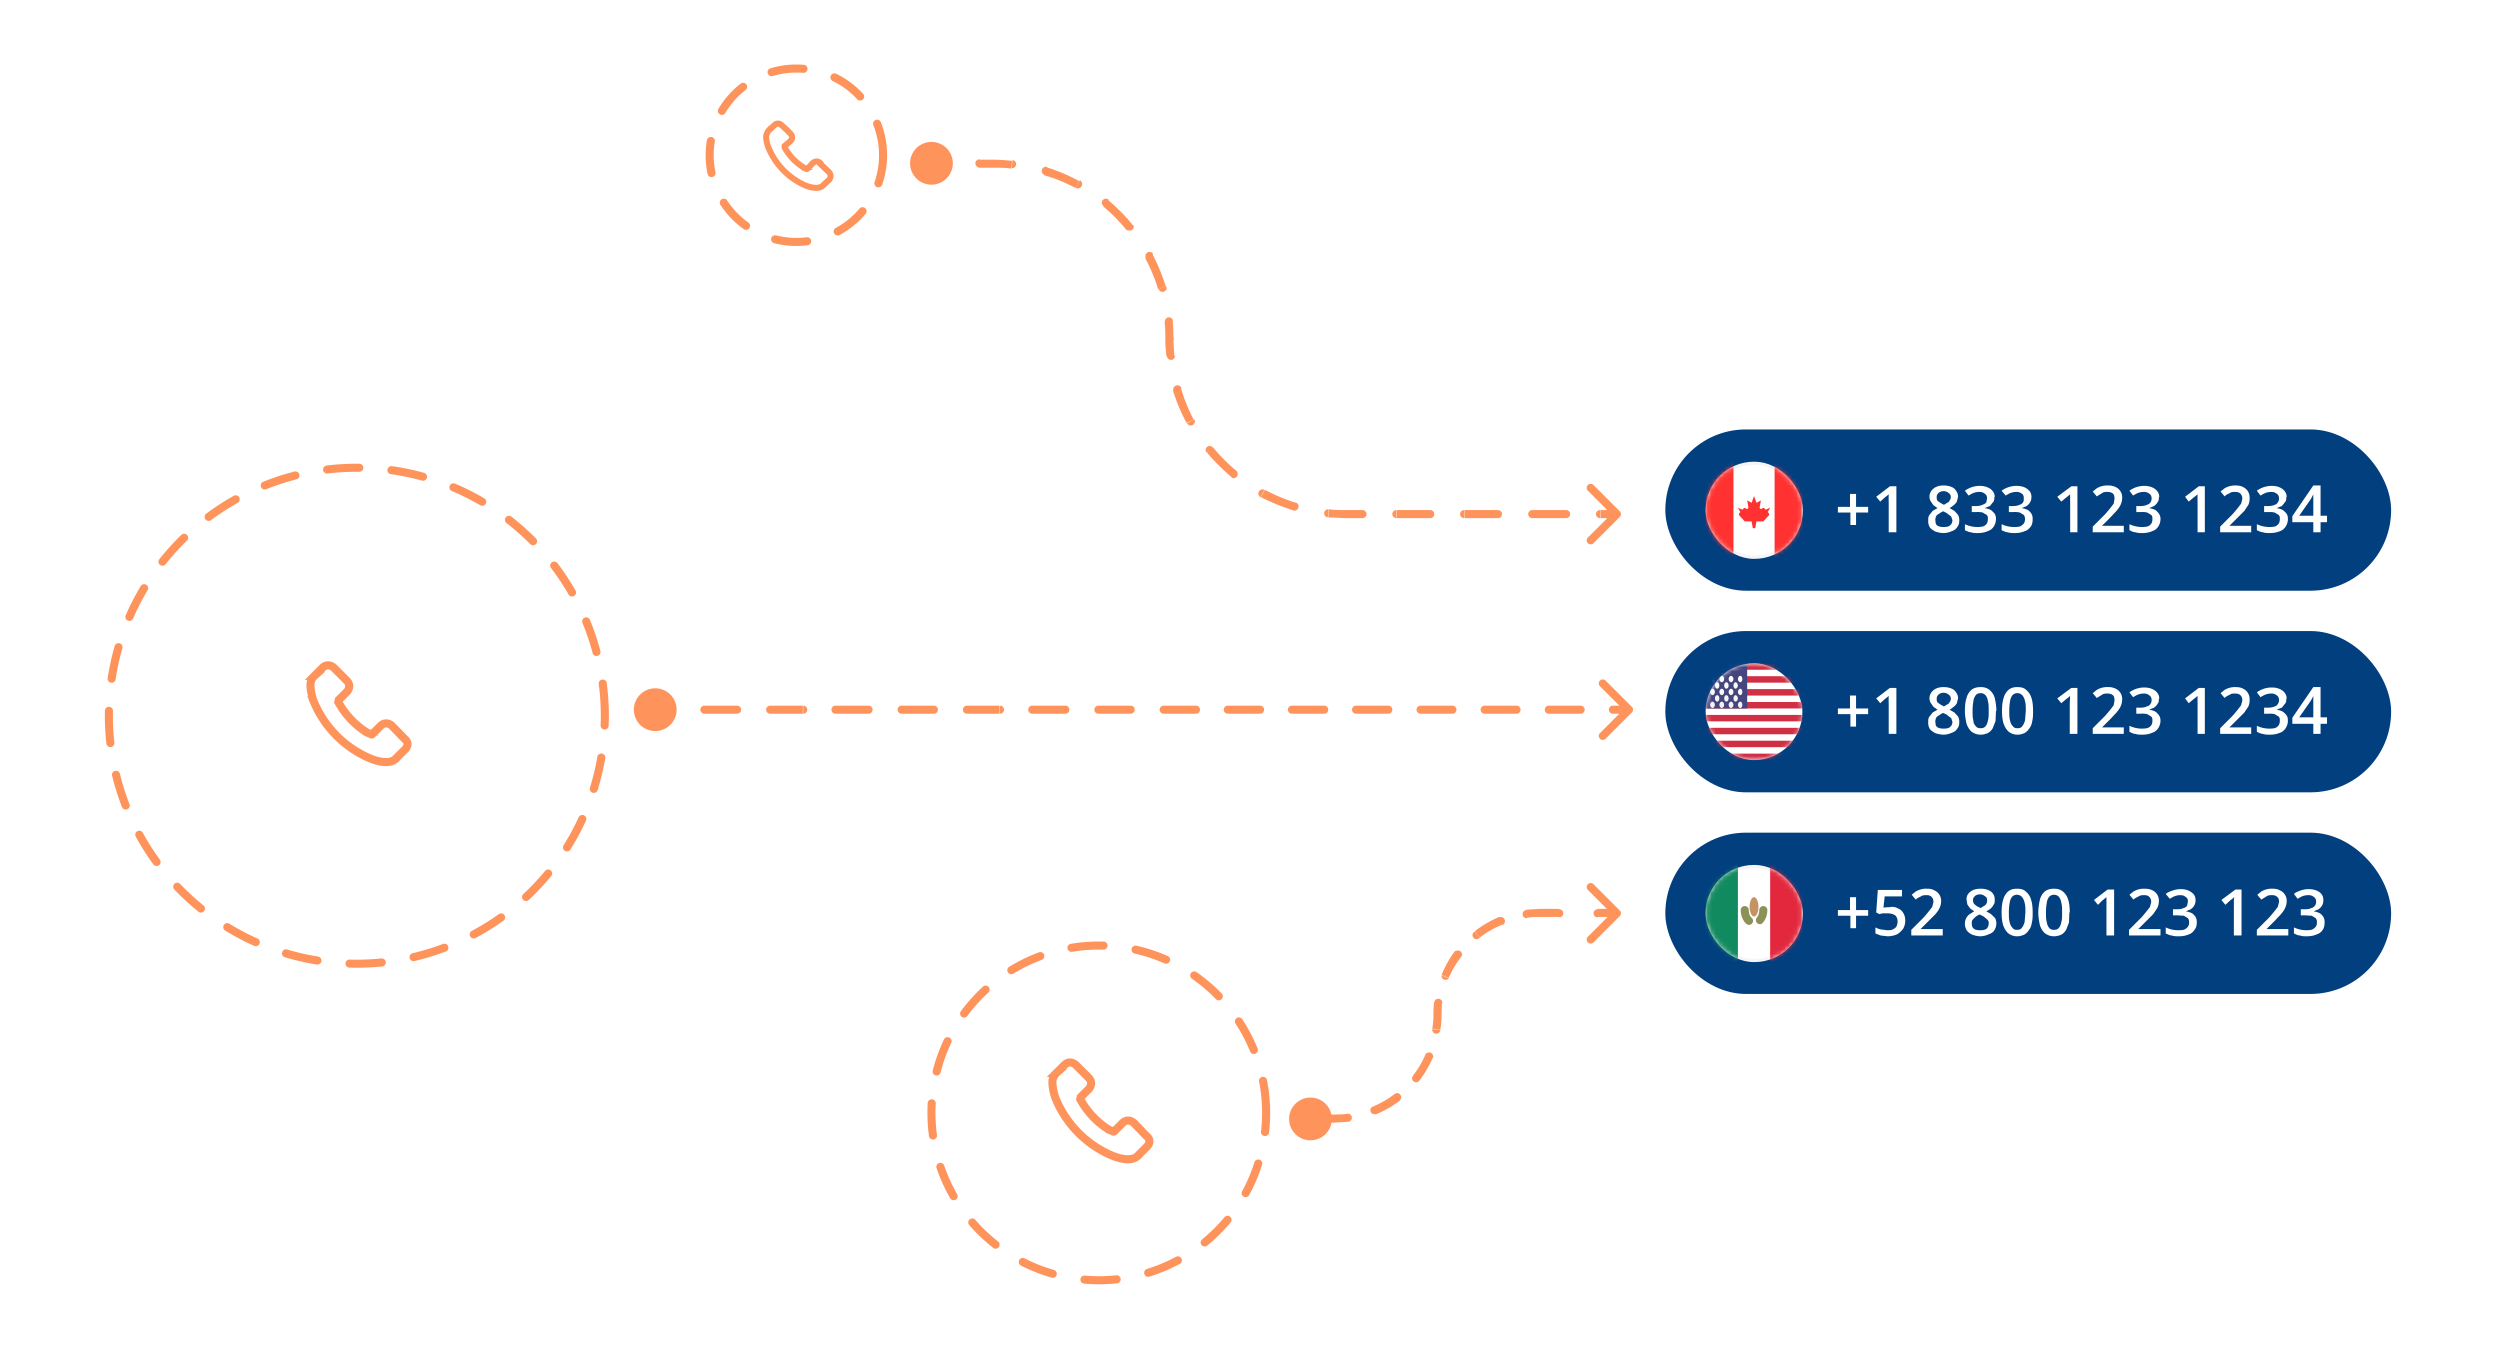 <svg xmlns="http://www.w3.org/2000/svg" width="620" height="340" fill="none" viewBox="0 0 620 340">
  <g class="Tollfree-Nodes">
    <g class="Frame 1000003027">
      <ellipse cx="307" cy="165.5" fill="url(#a)" class="white-glow" rx="271" ry="164.5"/>
      <g class="toll free">
        <rect width="180" height="40" x="413" y="156.5" fill="#023F7F" rx="20"/>
        <g class="Cli-selector-content/Both">
          <g class="External">
            <g class="Icons / All flags not scalable">
              <rect width="24" height="24" x="423" y="164.5" fill="#fff" class="Mask" rx="12"/>
              <mask id="b" width="24" height="25" x="423" y="164" class="b" maskUnits="userSpaceOnUse" style="mask-type:luminance">
                <rect width="24" height="24" x="423" y="164.5" fill="#fff" class="Mask" rx="12"/>
              </mask>
              <g mask="url(#b)">
                <path fill="#D02F44" fill-rule="evenodd" d="M447 164.5h-24v1.6h24v-1.6Zm0 3.2h-24v1.6h24v-1.6Zm-24 3.2h24v1.6h-24v-1.6Zm24 3.2h-24v1.6h24v-1.6Zm-24 3.2h24v1.6h-24v-1.6Zm24 3.2h-24v1.6h24v-1.6Zm-24 3.2h24v1.6h-24v-1.6Zm24 3.2h-24v1.6h24v-1.6Z" class="Rectangle 511" clip-rule="evenodd"/>
                <path fill="#46467F" d="M423 164.5h10.3v11.2H423z" class="Rectangle 511"/>
                <g class="Oval 43" filter="url(#c)">
                  <path fill="url(#d)" fill-rule="evenodd" d="M425.3 166.9c0 .4-.3.8-.6.8s-.6-.4-.6-.8.3-.8.6-.8.6.4.6.8Zm2.3 0c0 .4-.3.8-.6.8s-.6-.4-.6-.8.3-.8.6-.8.6.4.6.8Zm1.7.8c.3 0 .6-.4.6-.8s-.3-.8-.6-.8-.6.4-.6.8.3.8.6.8Zm2.8-.8c0 .4-.2.8-.5.8s-.6-.4-.6-.8.3-.8.6-.8.5.4.5.8Zm-6.2 2.4c.3 0 .5-.4.5-.8s-.2-.8-.5-.8c-.4 0-.6.4-.6.8s.2.8.6.8Zm2.8-.8c0 .4-.2.8-.6.8-.3 0-.5-.4-.5-.8s.2-.8.5-.8c.4 0 .6.4.6.8Zm1.7.8c.3 0 .6-.4.6-.8s-.3-.8-.6-.8-.5.4-.5.8.2.8.5.8Zm1.7.8c0 .4-.2.8-.5.8s-.6-.4-.6-.8.3-.8.6-.8.5.4.5.8Zm-2.8.8c.3 0 .6-.4.6-.8s-.3-.8-.6-.8-.6.4-.6.8.3.8.6.8Zm-1.7-.8c0 .4-.3.8-.6.8s-.6-.4-.6-.8.3-.8.6-.8.6.4.6.8Zm-2.9.8c.3 0 .6-.4.6-.8s-.3-.8-.6-.8-.6.4-.6.8.3.8.6.8Zm1.7.8c0 .4-.2.8-.5.8-.4 0-.6-.4-.6-.8s.2-.8.6-.8c.3 0 .5.4.5.8Zm1.7.8c.4 0 .6-.4.6-.8s-.2-.8-.6-.8c-.3 0-.5.4-.5.8s.2.8.5.8Zm2.9-.8c0 .4-.3.8-.6.8s-.5-.4-.5-.8.2-.8.5-.8.6.4.6.8Zm.6 2.4c.3 0 .5-.4.5-.8s-.2-.8-.5-.8-.6.4-.6.8.3.8.6.8Zm-1.7-.8c0 .4-.3.8-.6.8s-.6-.4-.6-.8.3-.8.6-.8.6.4.6.8Zm-2.9.8c.3 0 .6-.4.6-.8s-.3-.8-.6-.8-.6.4-.6.8.3.8.6.8Zm-1.7-.8c0 .4-.3.8-.6.8s-.6-.4-.6-.8.3-.8.6-.8.6.4.6.8Z" clip-rule="evenodd"/>
                </g>
              </g>
            </g>
            <path fill="#fff" d="M460.3 175.7h3v1.4h-3v3.1h-1.4v-3.1h-3.1v-1.4h3v-3.2h1.5v3.2Zm10 6.3h-1.9v-7.4a30 30 0 0 1 0-2 23.3 23.3 0 0 1-1 .8l-1.1 1-1-1.2 3.4-2.6h1.6V182Zm11.7-11.6c.7 0 1.3.1 1.8.3.6.2 1 .5 1.3 1 .3.4.5.9.5 1.5l-.3 1.2a3 3 0 0 1-.8.9 6 6 0 0 1-1 .7l1.2.7.9 1c.2.4.3.8.3 1.3 0 .7-.1 1.2-.5 1.7-.3.5-.7.8-1.3 1a5 5 0 0 1-2 .5c-.9 0-1.6-.2-2.2-.4-.5-.3-1-.6-1.3-1a3 3 0 0 1-.4-1.7c0-.5 0-1 .3-1.4l.8-1 1.2-.7-1-.7-.7-1a2.4 2.4 0 0 1 .2-2.6 3 3 0 0 1 1.3-1c.5-.2 1-.3 1.7-.3Zm-2 8.6c0 .5 0 1 .4 1.3.4.3 1 .4 1.6.4.7 0 1.3-.1 1.6-.4.4-.3.6-.8.6-1.3l-.3-.9-.8-.6c-.3-.3-.6-.4-1-.6l-.2-.1a5 5 0 0 0-1 .6c-.4.2-.6.4-.8.7l-.2 1Zm2-7.2a2 2 0 0 0-1.2.4c-.3.3-.5.6-.5 1s0 .7.2 1l.7.5.9.5.8-.5c.3-.1.5-.3.6-.6.2-.2.3-.5.3-.8 0-.5-.2-.8-.5-1a2 2 0 0 0-1.3-.5Zm13 4.5-.1 2.5-.7 1.8c-.3.5-.7.9-1.2 1.2-.5.2-1.1.4-1.8.4-.9 0-1.6-.3-2.2-.7-.6-.5-1-1.2-1.3-2-.2-1-.4-2-.4-3.2 0-1.2.1-2.3.4-3.2a4 4 0 0 1 1.2-2c.6-.5 1.4-.7 2.3-.7.9 0 1.6.2 2.2.7a4 4 0 0 1 1.3 2c.2.9.4 2 .4 3.2Zm-5.8 0c0 1 0 1.7.2 2.4 0 .6.3 1.1.6 1.4.3.4.7.5 1.2.5s.9-.1 1.2-.5c.3-.3.5-.8.6-1.4.2-.6.2-1.4.2-2.4s0-1.8-.2-2.4a3 3 0 0 0-.6-1.5c-.3-.3-.7-.5-1.2-.5s-1 .2-1.2.5a3 3 0 0 0-.6 1.5 13 13 0 0 0-.2 2.4Zm15 0c0 .9 0 1.7-.2 2.5-.1.7-.3 1.3-.7 1.8-.3.5-.7.9-1.2 1.2-.5.2-1 .4-1.8.4s-1.6-.3-2.1-.7c-.6-.5-1-1.2-1.3-2-.3-1-.4-2-.4-3.2 0-1.2.1-2.3.4-3.2a4 4 0 0 1 1.2-2c.6-.5 1.3-.7 2.2-.7 1 0 1.7.2 2.2.7a4 4 0 0 1 1.3 2c.3.9.4 2 .4 3.2Zm-5.9 0c0 1 0 1.7.2 2.4.1.6.4 1.1.7 1.4.3.4.6.5 1.1.5.5 0 1-.1 1.2-.5.3-.3.5-.8.7-1.4l.2-2.4c0-1 0-1.8-.2-2.4a3 3 0 0 0-.7-1.5c-.3-.3-.7-.5-1.2-.5s-.9.2-1.2.5a3 3 0 0 0-.6 1.5 13 13 0 0 0-.2 2.4Zm17 5.7h-2v-7.4a36 36 0 0 1 .1-2 21.1 21.1 0 0 1-1 .8l-1.2 1-1-1.2 3.5-2.6h1.5V182Zm11.4 0H519v-1.4l3-3a37.2 37.2 0 0 0 2.2-2.7l.2-1.2c0-.6-.1-1-.4-1.3-.4-.3-.8-.4-1.3-.4s-1 0-1.4.3l-1.3.8-1-1.2 1-.8a5 5 0 0 1 2.8-.7 4 4 0 0 1 1.9.4 2.8 2.8 0 0 1 1.6 2.7 4 4 0 0 1-.4 1.7c-.2.5-.6 1-1 1.5l-1.6 1.7-2 2h5.4v1.6Zm8.7-8.8c0 .5 0 1-.3 1.3-.2.4-.5.7-.9 1l-1.2.5c1 .2 1.6.4 2 .9.5.5.8 1 .8 1.8 0 .7-.2 1.3-.5 1.8s-.8 1-1.5 1.2c-.6.3-1.5.5-2.5.5-.6 0-1.2 0-1.7-.2-.6 0-1-.3-1.5-.5V180a7.3 7.3 0 0 0 3 .7c1 0 1.7-.1 2.1-.5.4-.3.6-.8.6-1.5 0-.4 0-.7-.3-1l-1-.6a6 6 0 0 0-1.7-.1h-1v-1.5h1c.7 0 1.2-.1 1.6-.3.4-.1.7-.3.9-.6.2-.3.3-.6.3-1 0-.5-.2-.9-.5-1.1a2 2 0 0 0-1.4-.5 4 4 0 0 0-2 .5l-.7.4-.9-1.2a6.2 6.2 0 0 1 3.7-1.2c1.1 0 2 .3 2.7.8.6.5 1 1.1 1 2Zm11.4 8.8H545v-7.4a36 36 0 0 1 0-2 21.1 21.1 0 0 1-1 .8l-1.2 1-.9-1.2 3.4-2.6h1.5V182Zm11.5 0h-7.7v-1.4l3-3a37.2 37.2 0 0 0 2.2-2.7l.3-1.2c0-.6-.2-1-.5-1.3-.3-.3-.8-.4-1.3-.4s-1 0-1.3.3c-.5.2-.9.4-1.3.8l-1-1.2 1-.8a5 5 0 0 1 2.7-.7c.7 0 1.4.1 1.9.4a2.8 2.8 0 0 1 1.6 2.7 4 4 0 0 1-.3 1.7l-1 1.5-1.7 1.7-2 2h5.4v1.6Zm8.7-8.8c0 .5 0 1-.3 1.3l-.8 1-1.3.5c1 .2 1.6.4 2 .9.6.5.8 1 .8 1.8 0 .7-.2 1.3-.5 1.8s-.8 1-1.4 1.2c-.7.3-1.5.5-2.6.5-.6 0-1.2 0-1.7-.2-.5 0-1-.3-1.5-.5V180a7.3 7.3 0 0 0 3.1.7c1 0 1.6-.1 2-.5.4-.3.6-.8.6-1.5 0-.4 0-.7-.3-1l-1-.6a6 6 0 0 0-1.6-.1h-1v-1.5h1c.6 0 1.2-.1 1.6-.3.4-.1.6-.3.8-.6.2-.3.3-.6.3-1 0-.5-.2-.9-.5-1.1a2 2 0 0 0-1.4-.5 4 4 0 0 0-2 .5l-.7.4-.9-1.2a6.2 6.2 0 0 1 3.7-1.2c1.2 0 2 .3 2.7.8.6.5 1 1.1 1 2Zm10 6.3h-1.5v2.5h-1.8v-2.5h-5.2V178l5.2-7.6h1.8v7.5h1.6v1.5Zm-3.3-1.5v-5.4a12.7 12.7 0 0 1-.7 1.3l-2.8 4h3.5Z" class="+1 800 123 1234"/>
          </g>
        </g>
      </g>
      <g class="toll free">
        <rect width="180" height="40" x="413" y="106.5" fill="#023F7F" rx="20"/>
        <g class="Cli-selector-content/Both">
          <g class="External">
            <g class="Icons / All flags not scalable">
              <rect width="23.3" height="23.3" x="423.4" y="114.9" fill="#fff" stroke="#F5F5F5" stroke-width=".8" class="Mask" rx="11.6"/>
              <mask id="e" width="24" height="25" x="423" y="114" class="e" maskUnits="userSpaceOnUse" style="mask-type:luminance">
                <rect width="23.3" height="23.3" x="423.4" y="114.9" fill="#fff" stroke="#fff" stroke-width=".8" class="Mask" rx="11.6"/>
              </mask>
              <g mask="url(#e)">
                <path fill="#FF3131" d="M440.1 114.5h6.9v24h-6.9z" class="Mask"/>
                <path fill="#FF3131" fill-rule="evenodd" d="M423 138.5h6.9v-24H423v24Z" class="Rectangle 2" clip-rule="evenodd"/>
                <path fill="#FF3131" fill-rule="evenodd" d="M437 126.1c-.2.3-.7 0-.6-.3l.3-1.7-1.1.6-.6-1.7-.6 1.7-1.1-.6.3 1.7c0 .3-.4.6-.6.3a.4.4 0 0 0-.6 0l-.3.3-1.1-.5.6 1.1-.2.2c-.2.2-.2.5 0 .7l1.3 1.4h1.7l.3 1.7h.6l.3-1.7h1.7l1.3-1.4c.2-.2.2-.5 0-.7l-.2-.2.6-1.1-1.1.5-.3-.3a.4.4 0 0 0-.6 0Z" class="Rectangle 66" clip-rule="evenodd"/>
              </g>
            </g>
            <path fill="#fff" d="M460.3 125.7h3v1.4h-3v3.1h-1.4v-3.1h-3.1v-1.4h3v-3.2h1.5v3.2Zm10 6.3h-1.9v-7.4a30 30 0 0 1 0-2 23.3 23.3 0 0 1-1 .8l-1.1 1-1-1.2 3.4-2.6h1.6V132Zm11.7-11.6c.7 0 1.3.1 1.8.3.6.2 1 .5 1.3 1 .3.4.5.9.5 1.5l-.3 1.2a3 3 0 0 1-.8.9 6 6 0 0 1-1 .7l1.2.7.9 1c.2.4.3.8.3 1.3 0 .7-.1 1.2-.5 1.7-.3.5-.7.8-1.3 1a5 5 0 0 1-2 .5c-.9 0-1.6-.2-2.2-.4-.5-.3-1-.6-1.3-1a3 3 0 0 1-.4-1.7c0-.5 0-1 .3-1.4l.8-1 1.2-.7-1-.7-.7-1a2.4 2.4 0 0 1 .2-2.6 3 3 0 0 1 1.3-1c.5-.2 1-.3 1.7-.3Zm-2 8.6c0 .5 0 1 .4 1.3.4.3 1 .4 1.6.4.7 0 1.3-.1 1.6-.4.4-.3.6-.8.6-1.3l-.3-.9-.8-.6c-.3-.3-.6-.4-1-.6l-.2-.1a5 5 0 0 0-1 .6c-.4.2-.6.4-.8.7l-.2 1Zm2-7.2a2 2 0 0 0-1.2.4c-.3.3-.5.6-.5 1s0 .7.2 1l.7.5.9.5.8-.5c.3-.1.5-.3.6-.6.2-.2.3-.5.3-.8 0-.5-.2-.8-.5-1a2 2 0 0 0-1.3-.5Zm12.6 1.4c0 .5 0 1-.3 1.3l-.8 1-1.3.5c1 .2 1.6.4 2 .9.6.5.8 1 .8 1.8 0 .7-.2 1.3-.5 1.8s-.8 1-1.5 1.2c-.6.3-1.5.5-2.5.5-.6 0-1.2 0-1.7-.2-.5 0-1-.3-1.5-.5V130a7.2 7.2 0 0 0 3 .7c1 0 1.7-.1 2.1-.5.4-.3.6-.8.6-1.5 0-.4 0-.7-.3-1l-1-.6a6 6 0 0 0-1.7-.1h-1v-1.5h1c.7 0 1.2-.1 1.6-.3a2 2 0 0 0 1-.6l.2-1c0-.5-.2-.9-.5-1.1a2 2 0 0 0-1.4-.5 4 4 0 0 0-2 .5l-.7.4-.9-1.2a6.2 6.2 0 0 1 3.7-1.2c1.1 0 2 .3 2.7.8.6.5 1 1.1 1 2Zm9.2 0c0 .5-.1 1-.3 1.3-.2.4-.5.7-.9 1l-1.2.5c.9.2 1.6.4 2 .9.5.5.7 1 .7 1.8 0 .7-.1 1.3-.4 1.8-.4.5-.8 1-1.5 1.2-.7.3-1.5.5-2.5.5-.6 0-1.2 0-1.8-.2-.5 0-1-.3-1.5-.5V130a7.3 7.3 0 0 0 3.1.7c1 0 1.7-.1 2-.5.5-.3.7-.8.7-1.5 0-.4-.1-.7-.3-1l-1-.6a6 6 0 0 0-1.7-.1h-1v-1.5h1c.7 0 1.2-.1 1.6-.3.4-.1.7-.3.9-.6.2-.3.2-.6.2-1 0-.5-.1-.9-.4-1.1a2 2 0 0 0-1.4-.5 4 4 0 0 0-2 .5l-.7.4-1-1.2a6.2 6.2 0 0 1 3.7-1.2c1.2 0 2.1.3 2.7.8.7.5 1 1.1 1 2Zm11.4 8.8h-1.8v-7.4a36 36 0 0 1 0-2 21.1 21.1 0 0 1-1 .8l-1.2 1-1-1.2 3.5-2.6h1.5V132Zm11.5 0H519v-1.4l3-3a37.2 37.2 0 0 0 2.2-2.7l.2-1.2c0-.6-.1-1-.4-1.3-.4-.3-.8-.4-1.3-.4s-1 0-1.4.3l-1.3.8-1-1.2 1-.8a5 5 0 0 1 2.8-.7 4 4 0 0 1 1.9.4 2.8 2.8 0 0 1 1.6 2.7 4 4 0 0 1-.4 1.7c-.2.5-.6 1-1 1.5l-1.6 1.7-2 2h5.4v1.6Zm8.7-8.8c0 .5 0 1-.3 1.3-.2.4-.5.7-.9 1l-1.2.5c1 .2 1.6.4 2 .9.5.5.8 1 .8 1.8 0 .7-.2 1.3-.5 1.8s-.8 1-1.5 1.2c-.6.3-1.5.5-2.5.5-.6 0-1.2 0-1.7-.2-.6 0-1-.3-1.5-.5V130a7.3 7.3 0 0 0 3 .7c1 0 1.7-.1 2.1-.5.4-.3.6-.8.6-1.5 0-.4 0-.7-.3-1l-1-.6a6 6 0 0 0-1.7-.1h-1v-1.5h1c.7 0 1.2-.1 1.6-.3.4-.1.7-.3.9-.6.2-.3.3-.6.3-1 0-.5-.2-.9-.5-1.1a2 2 0 0 0-1.4-.5 4 4 0 0 0-2 .5l-.7.4-.9-1.2a6.2 6.2 0 0 1 3.7-1.2c1.1 0 2 .3 2.7.8.6.5 1 1.1 1 2Zm11.4 8.8H545v-7.4a36 36 0 0 1 0-2 21.1 21.1 0 0 1-1 .8l-1.2 1-.9-1.2 3.4-2.6h1.5V132Zm11.5 0h-7.7v-1.4l3-3a37.2 37.2 0 0 0 2.2-2.7l.3-1.2c0-.6-.2-1-.5-1.3-.3-.3-.8-.4-1.3-.4s-1 0-1.3.3c-.5.2-.9.4-1.3.8l-1-1.2 1-.8a5 5 0 0 1 2.7-.7c.7 0 1.4.1 1.9.4a2.8 2.8 0 0 1 1.6 2.7 4 4 0 0 1-.3 1.7l-1 1.5-1.7 1.7-2 2h5.4v1.6Zm8.7-8.8c0 .5 0 1-.3 1.3l-.8 1-1.3.5c1 .2 1.6.4 2 .9.6.5.8 1 .8 1.8 0 .7-.2 1.3-.5 1.8s-.8 1-1.4 1.2c-.7.3-1.5.5-2.6.5-.6 0-1.2 0-1.7-.2-.5 0-1-.3-1.5-.5V130a7.3 7.3 0 0 0 3.1.7c1 0 1.6-.1 2-.5.4-.3.6-.8.6-1.5 0-.4 0-.7-.3-1l-1-.6a6 6 0 0 0-1.6-.1h-1v-1.5h1c.6 0 1.2-.1 1.6-.3.4-.1.6-.3.8-.6.2-.3.3-.6.3-1 0-.5-.2-.9-.5-1.1a2 2 0 0 0-1.4-.5 4 4 0 0 0-2 .5l-.7.4-.9-1.2a6.2 6.2 0 0 1 3.7-1.2c1.2 0 2 .3 2.7.8.6.5 1 1.1 1 2Zm10 6.3h-1.5v2.5h-1.8v-2.5h-5.2V128l5.2-7.6h1.8v7.5h1.6v1.5Zm-3.3-1.5v-5.4a12.7 12.7 0 0 1-.7 1.3l-2.8 4h3.5Z" class="+1 833 123 1234"/>
          </g>
        </g>
      </g>
      <g class="toll free">
        <rect width="180" height="40" x="413" y="206.5" fill="#023F7F" rx="20"/>
        <g class="Cli-selector-content/Both">
          <g class="External">
            <g class="Icons / All flags not scalable">
              <rect width="23.3" height="23.3" x="423.4" y="214.9" fill="#fff" stroke="#F5F5F5" stroke-width=".8" class="Mask" rx="11.6"/>
              <mask id="f" width="24" height="25" x="423" y="214" class="f" maskUnits="userSpaceOnUse" style="mask-type:luminance">
                <rect width="23.3" height="23.3" x="423.4" y="214.9" fill="#fff" stroke="#fff" stroke-width=".8" class="Mask" rx="11.6"/>
              </mask>
              <g mask="url(#f)">
                <path fill="#E3283E" d="M439 214.5h8v24h-8z" class="Mask"/>
                <path fill="#128A60" fill-rule="evenodd" d="M423 238.5h8v-24h-8v24Z" class="Rectangle 2" clip-rule="evenodd"/>
                <path fill="#8C9157" d="M433.7 225.7a1 1 0 0 0-2 0h2Zm-.5 3.5a1 1 0 0 0 1.3-1.5l-1.3 1.5Zm2.4-1.5a1 1 0 0 0 1.3 1.4l-1.3-1.4Zm2.7-2a1 1 0 1 0-2 0h2Zm-6.6 0c0 1.4.6 2.8 1.5 3.5l1.3-1.5c-.4-.3-.8-1-.8-2h-2Zm5.2 3.4c.9-.8 1.4-2 1.4-3.4h-2c0 1-.4 1.6-.7 2l1.3 1.4Z" class="Oval 5"/>
                <path fill="#C59262" fill-rule="evenodd" d="M435 227.3c.6 0 1.1-1 1.1-2.4 0-1.3-.5-2.4-1.1-2.4-.6 0-1.1 1-1.1 2.4 0 1.3.5 2.4 1.1 2.4Z" class="Oval 5" clip-rule="evenodd"/>
              </g>
            </g>
            <path fill="#fff" d="M460.3 225.7h3v1.4h-3v3.1h-1.4v-3.1h-3.1v-1.4h3v-3.2h1.5v3.2Zm8.5-.8c.7 0 1.3 0 1.9.4.6.2 1 .6 1.3 1.1.3.5.5 1.1.5 1.9a4 4 0 0 1-.5 2 5 5 0 0 1-1.5 1.4 6 6 0 0 1-2.4.5l-1.7-.2-1.3-.5V230c.4.2.8.4 1.4.5l1.5.2c.6 0 1 0 1.4-.2.4-.2.7-.4.9-.7.2-.4.3-.8.3-1.3a2 2 0 0 0-.6-1.5c-.5-.3-1.1-.5-2-.5h-1a8 8 0 0 0-.9.2l-.8-.4.4-5.6h6v1.6h-4.3l-.3 2.8a8.4 8.4 0 0 1 1.7-.1Zm13 7.1H474v-1.4l3-3a37.2 37.2 0 0 0 2.2-2.7l.3-1.2c0-.6-.2-1-.5-1.3-.3-.3-.7-.4-1.2-.4s-1 0-1.4.3c-.4.2-.9.4-1.3.8l-1-1.2 1-.8a5 5 0 0 1 2.8-.7c.7 0 1.3.1 1.8.4a2.8 2.8 0 0 1 1.7 2.7 4 4 0 0 1-.4 1.7c-.2.5-.6 1-1 1.5l-1.7 1.7-2 2h5.5v1.6Zm9.4-11.6c.7 0 1.3.1 1.8.3.5.2 1 .5 1.3 1 .3.4.4.9.4 1.5 0 .4 0 .8-.3 1.2a3 3 0 0 1-.7.9 6 6 0 0 1-1.1.7l1.2.7 1 1a3.1 3.1 0 0 1-.2 3c-.3.5-.8.8-1.4 1a5 5 0 0 1-2 .5c-.8 0-1.5-.2-2.1-.4-.6-.3-1-.6-1.3-1a3 3 0 0 1-.5-1.7 2.8 2.8 0 0 1 1.2-2.4l1.1-.7-1-.7-.7-1-.2-1.2c0-.5.1-1 .4-1.4a3 3 0 0 1 1.3-1c.6-.2 1.1-.3 1.8-.3ZM489 229c0 .5.1 1 .5 1.3.3.3.9.4 1.6.4.7 0 1.2-.1 1.6-.4.3-.3.5-.8.5-1.3 0-.3 0-.6-.3-.9l-.7-.6c-.3-.3-.7-.4-1-.6l-.3-.1a5 5 0 0 0-1 .6l-.7.7c-.2.3-.2.6-.2 1Zm2-7.2a2 2 0 0 0-1.2.4c-.3.3-.5.6-.5 1s.1.7.3 1l.6.5 1 .5.8-.5c.2-.1.5-.3.6-.6.2-.2.2-.5.2-.8 0-.5-.1-.8-.5-1a2 2 0 0 0-1.2-.5Zm13.1 4.5c0 .9 0 1.7-.2 2.5-.1.7-.3 1.3-.7 1.8-.3.5-.7.9-1.2 1.2-.5.2-1 .4-1.8.4s-1.6-.3-2.1-.7c-.6-.5-1-1.2-1.3-2-.3-1-.4-2-.4-3.2 0-1.2.1-2.3.4-3.2a4 4 0 0 1 1.2-2c.6-.5 1.3-.7 2.2-.7 1 0 1.7.2 2.2.7a4 4 0 0 1 1.3 2c.3.9.4 2 .4 3.2Zm-5.9 0c0 1 0 1.7.2 2.4.1.6.4 1.1.7 1.4.3.4.6.5 1.1.5.5 0 1-.1 1.2-.5.3-.3.5-.8.7-1.4l.2-2.4c0-1 0-1.8-.2-2.4a3 3 0 0 0-.7-1.5c-.3-.3-.7-.5-1.2-.5s-.9.2-1.2.5a3 3 0 0 0-.6 1.5 13 13 0 0 0-.2 2.4Zm15 0-.1 2.5-.7 1.8c-.3.5-.7.9-1.2 1.2-.5.2-1.1.4-1.8.4-.9 0-1.6-.3-2.2-.7-.6-.5-1-1.2-1.3-2-.2-1-.4-2-.4-3.2 0-1.2.2-2.3.4-3.2a4 4 0 0 1 1.2-2c.6-.5 1.4-.7 2.3-.7.9 0 1.6.2 2.2.7a4 4 0 0 1 1.3 2c.3.9.4 2 .4 3.2Zm-5.8 0c0 1 0 1.7.2 2.4.1.6.3 1.1.6 1.4.3.4.7.5 1.2.5s.9-.1 1.2-.5c.3-.3.5-.8.6-1.4.2-.6.2-1.4.2-2.4s0-1.8-.2-2.4a3 3 0 0 0-.6-1.5c-.3-.3-.7-.5-1.2-.5s-.9.2-1.2.5a3 3 0 0 0-.6 1.5 13 13 0 0 0-.2 2.4Zm16.9 5.7h-1.9v-9.5a26 26 0 0 1-1 .8l-1.1 1.1-1-1.2 3.4-2.6h1.6V232Zm11.5 0H528v-1.4l3-3a37.2 37.2 0 0 0 2.2-2.7l.3-1.2c0-.6-.2-1-.5-1.3-.3-.3-.7-.4-1.2-.4s-1 0-1.4.3c-.4.2-.9.4-1.3.8l-1-1.2 1-.8a5 5 0 0 1 2.7-.7c.8 0 1.4.1 2 .4a2.8 2.8 0 0 1 1.6 2.7 4 4 0 0 1-.4 1.7l-1 1.5-1.7 1.7-2 2h5.5v1.6Zm8.7-8.8c0 .5-.1 1-.3 1.3-.2.4-.5.7-.9 1l-1.2.5c.9.2 1.6.4 2 .9.5.5.7 1 .7 1.8 0 .7-.1 1.3-.5 1.8-.3.5-.8 1-1.4 1.2-.7.3-1.5.5-2.5.5-.7 0-1.2 0-1.8-.2-.5 0-1-.3-1.5-.5V230a7.2 7.2 0 0 0 3.1.7c1 0 1.7-.1 2-.5.5-.3.7-.8.7-1.5 0-.4-.1-.7-.3-1l-1-.6-1.7-.1h-1v-1.5h1c.7 0 1.2-.1 1.6-.3.4-.1.7-.3.9-.6l.2-1c0-.5-.1-.9-.5-1.1-.3-.3-.7-.5-1.4-.5a4 4 0 0 0-1.9.5l-.7.4-1-1.2c.5-.4 1-.6 1.6-.8a6 6 0 0 1 2.1-.4c1.2 0 2 .3 2.7.8.7.5 1 1.1 1 2ZM556 232h-2v-8.8l.1-.7a26 26 0 0 1-1 .8l-1.2 1.1-1-1.2 3.5-2.6h1.5V232Zm11.5 0h-7.8v-1.4l3-3a37.2 37.2 0 0 0 2.2-2.7l.3-1.2c0-.6-.1-1-.5-1.3-.3-.3-.7-.4-1.2-.4s-1 0-1.4.3l-1.3.8-1-1.2 1-.8a5 5 0 0 1 2.8-.7c.7 0 1.3.1 1.8.4a2.8 2.8 0 0 1 1.7 2.7 4 4 0 0 1-.4 1.7c-.2.5-.6 1-1 1.5l-1.6 1.7-2 2h5.4v1.6Zm8.7-8.8c0 .5-.1 1-.3 1.3-.2.4-.5.7-.9 1l-1.2.5c.9.2 1.6.4 2 .9.5.5.7 1 .7 1.8 0 .7-.1 1.3-.4 1.8-.3.5-.8 1-1.5 1.2-.6.3-1.5.5-2.5.5-.6 0-1.2 0-1.7-.2-.6 0-1-.3-1.5-.5V230a7.2 7.2 0 0 0 3 .7c1 0 1.7-.1 2-.5.5-.3.7-.8.7-1.5 0-.4-.1-.7-.3-1l-1-.6-1.7-.1h-1v-1.5h1c.7 0 1.2-.1 1.6-.3.4-.1.7-.3.9-.6.2-.3.3-.6.3-1 0-.5-.2-.9-.5-1.1a2 2 0 0 0-1.4-.5 4 4 0 0 0-2 .5l-.7.4-.9-1.2c.4-.4 1-.6 1.5-.8a6 6 0 0 1 2.1-.4c1.2 0 2.1.3 2.8.8.6.5.9 1.1.9 2Z" class="+52 800 123 123"/>
          </g>
        </g>
      </g>
    </g>
    <g class="all nodes">
      <path fill="#FF935C" d="M404.7 175.3c.4.4.4 1 0 1.4l-6.4 6.4a1 1 0 1 1-1.4-1.4l5.7-5.7-5.7-5.7a1 1 0 1 1 1.4-1.4l6.4 6.4Zm-236.9.7a5.3 5.3 0 1 1-10.6 0 5.3 5.3 0 0 1 10.6 0Zm124.8 0v-1 1Zm107.4 1a1 1 0 0 1 0-2v2Zm-8-2a1 1 0 0 1 0 2v-2Zm-7.9 2a1 1 0 0 1 0-2v2Zm-8-2a1 1 0 0 1 0 2v-2Zm-7.9 2a1 1 0 0 1 0-2v2Zm-8-2a1 1 0 0 1 0 2v-2Zm-7.9 2a1 1 0 0 1 0-2v2Zm-8-2a1 1 0 1 1 0 2v-2Zm-8 2a1 1 0 0 1 0-2v2Zm-7.9-2a1 1 0 1 1 0 2v-2Zm-8 2a1 1 0 0 1 0-2v2Zm-7.9-2a1 1 0 1 1 0 2v-2Zm-8 2a1 1 0 1 1 0-2v2Zm-7.9-2a1 1 0 0 1 0 2v-2Zm-8 2a1 1 0 0 1 0-2v2Zm-8.2-2a1 1 0 0 1 0 2v-2Zm-8 2a1 1 0 0 1 0-2v2Zm-8.2-2a1 1 0 0 1 0 2v-2Zm-8.2 2a1 1 0 1 1 0-2v2Zm-8-2a1 1 0 1 1 0 2v-2Zm-8.2 2a1 1 0 0 1 0-2v2Zm-8.2-2a1 1 0 1 1 0 2v-2Zm-8 2a1 1 0 0 1 0-2v2Zm-8.2-2a1 1 0 0 1 0 2v-2Zm-8.2 2a1 1 0 0 1 0-2v2Zm-8-2a1 1 0 0 1 0 2v-2Zm-8.2 2a1 1 0 0 1 0-2v2Zm-8.2-2a1 1 0 0 1 0 2v-2Zm-8.1 2a1 1 0 1 1 0-2v2Zm-8.1-2a1 1 0 1 1 0 2v-2Zm237.4 2h-4v-2h4v2Zm-12 0h-7.9v-2h8v2Zm-15.8 0h-8v-2h8v2Zm-16 0h-7.9v-2h8v2Zm-15.9 0h-8v-2h8v2Zm-15.9 0h-8v-2h8v2Zm-15.9 0h-8v-2h8v2Zm-15.9 0h-4v-2h4v2Zm-4 0h-4v-2h4v2Zm-12.2 0h-8v-2h8v2Zm-16.2 0H256v-2h8.2v2Zm-16.3 0h-8.1v-2h8.1v2Zm-16.3 0h-8v-2h8v2Zm-16.2 0h-8.2v-2h8.2v2Zm-16.3 0H191v-2h8.1v2Zm-16.3 0h-8.1v-2h8.1v2Zm-16.2 0h-4.1v-2h4v2Z" class="Line 4"/>
      <path fill="#FF935C" d="M401.7 128.2c.4-.4.4-1 0-1.4l-6.4-6.4a1 1 0 1 0-1.4 1.4l5.7 5.7-5.7 5.7a1 1 0 1 0 1.4 1.4l6.4-6.4ZM236.3 40.5a5.3 5.3 0 1 0-10.6 0 5.3 5.3 0 0 0 10.6 0ZM289.1 84a1 1 0 0 0 2 0h-2Zm-42.5-43.5v-1 1ZM291.1 84a1 1 0 0 0-2 0h2Zm105.7 42.5a1 1 0 0 0 0 2v-2Zm-8.4 2a1 1 0 0 0 0-2v2Zm-8.4-2a1 1 0 0 0 0 2v-2Zm-8.5 2a1 1 0 0 0 0-2v2Zm-8.4-2a1 1 0 0 0 0 2v-2Zm-8.4 2a1 1 0 0 0 0-2v2Zm-8.4-2a1 1 0 0 0 0 2v-2Zm-8.4 2a1 1 0 0 0 0-2v2Zm-8.4-2.2a1 1 0 0 0-.2 2l.2-2Zm-8.8.3a1 1 0 0 0 .6-2l-.6 2Zm-7.1-5.1a1 1 0 1 0-1 1.8l1-1.8Zm-8.2-3.1a1 1 0 0 0 1.3-1.5l-1.3 1.5Zm-4.6-7.4a1 1 0 1 0-1.6 1.2l1.6-1.2Zm-6.4-6a1 1 0 0 0 1.8-1l-1.8 1Zm-1.4-8.7a1 1 0 1 0-2 .6l2-.6Zm-3.6-8a1 1 0 1 0 2-.1l-2 .2Zm1.5-8.7a1 1 0 0 0-2 .2l2-.2Zm-3.6-8a1 1 0 0 0 2-.5l-2 .6ZM286 63a1 1 0 0 0-1.8 1l1.8-1Zm-6.4-6a1 1 0 0 0 1.5-1.2l-1.5 1.2Zm-4.6-7.4a1 1 0 1 0-1.3 1.5l1.3-1.5Zm-8.2-3a1 1 0 1 0 1-1.9l-1 1.8Zm-7.1-5.2a1 1 0 0 0-.6 2l.6-2Zm-8.8.3a1 1 0 1 0 .2-2l-.2 2Zm-8-2.2a1 1 0 0 0 0 2v-2Zm-7.9 2a1 1 0 0 0 0-2v2Zm166.1 85h-4.2v2h4.2v-2Zm-12.6 0H380v2h8.4v-2Zm-16.9 0h-8.4v2h8.4v-2Zm-16.8 0h-8.4v2h8.4v-2Zm-16.8 0h-4.3v2h4.3v-2Zm-4.3 0c-1.4 0-2.8 0-4.1-.2l-.2 2 4.3.2v-2Zm-12.3-1.8a48 48 0 0 1-7.7-3.2l-1 1.8c2.6 1.3 5.3 2.4 8.1 3.3l.6-2Zm-14.6-7.8a42.8 42.8 0 0 1-6-6l-1.5 1.3c1.9 2.3 4 4.3 6.2 6.2l1.3-1.5ZM296 104a40 40 0 0 1-3.1-7.7l-2 .6c.9 2.8 2 5.5 3.4 8l1.8-.9Zm-4.8-15.8L291 84h-2c0 1.5.1 3 .3 4.4l2-.2ZM291 84c0-1.5 0-3-.2-4.4l-2 .2c.2 1.4.2 2.8.2 4.2h2Zm-1.9-13a50 50 0 0 0-3.3-8l-1.8 1c1.3 2.4 2.4 5 3.2 7.7l2-.6ZM281 55.9a44.7 44.7 0 0 0-6.1-6.2l-1.3 1.5c2.2 1.8 4.1 3.8 5.9 6l1.5-1.3Zm-13.4-11a44.2 44.2 0 0 0-8-3.4l-.6 2c2.7.7 5.2 1.8 7.7 3.1l1-1.8Zm-16.6-5a45 45 0 0 0-4.4-.3v2c1.4 0 2.8 0 4.2.2l.2-2Zm-4.4-.3h-3.9v2h4v-2Zm-11.7 0H231v2h4v-2Z" class="Line 5"/>
      <path fill="#FF935C" d="M401.7 225.8c.4.4.4 1 0 1.4l-6.4 6.4a1 1 0 1 1-1.4-1.4l5.7-5.7-5.7-5.7a1 1 0 1 1 1.4-1.4l6.4 6.4Zm-71.4 51.7a5.3 5.3 0 1 1-10.6 0 5.3 5.3 0 0 1 10.6 0Zm25.2-25.5a1 1 0 0 1 2 0h-2Zm2 0a1 1 0 1 1-2 0h2Zm38.7-24.5a1 1 0 0 1 0-2v2Zm-9.5-2a1 1 0 0 1 0 2v-2Zm-8 2.2a1 1 0 1 1-.2-2l.3 2Zm-6.9-.2a1 1 0 0 1 .8 1.9l-.8-1.9Zm-4.8 5a1 1 0 1 1-1.2-1.5l1.2 1.6Zm-6 3.4a1 1 0 0 1 1.5 1.2l-1.6-1.2Zm-1.7 6.7a1 1 0 0 1-1.8-.7l1.8.7Zm-3.6 6a1 1 0 0 1 2 .2l-2-.3Zm1.5 6.9a1 1 0 0 1-2-.3l2 .3Zm-3.6 5.9a1 1 0 0 1 1.8.7l-1.8-.7ZM352 268a1 1 0 0 1-1.6-1.2l1.6 1.2Zm-6.1 3.3a1 1 0 1 1 1.2 1.6l-1.2-1.6Zm-4.8 5a1 1 0 0 1-.8-1.8l.8 1.9Zm-7-.1a1 1 0 1 1 .3 2l-.2-2Zm-4.6 2.2a1 1 0 1 1 0-2v2Zm-3-2a1 1 0 0 1 0 2v-2Zm74.5-49h-4.8v-2h4.8v2Zm-14.3 0H382v-2h4.7v2Zm-4.7 0c-1.1 0-2.2 0-3.2.2l-.3-2 3.5-.2v2Zm-9.4 1.9c-2 .8-3.9 1.9-5.6 3.2l-1.2-1.6c1.8-1.4 3.9-2.6 6-3.5l.8 1.9Zm-10 7.7a24.5 24.5 0 0 0-3.3 5.5l-1.8-.7c.9-2.2 2-4.2 3.4-6l1.6 1.2Zm-5 11.7-.1 3.2h-2c0-1.2 0-2.3.2-3.5l2 .3Zm-.1 3.2c0 1.2-.1 2.3-.3 3.5l-2-.3c.2-1 .3-2.1.3-3.2h2Zm-2 10.1c-1 2.2-2.1 4.2-3.5 6l-1.6-1.2c1.3-1.7 2.4-3.5 3.2-5.5l1.8.7Zm-8.4 11a26.5 26.5 0 0 1-6 3.4l-.8-1.9c2-.8 3.9-1.9 5.6-3.2l1.2 1.6Zm-12.7 5.2-3.4.2v-2c1 0 2.1 0 3.2-.2l.2 2Zm-3.4.2h-1.5v-2h1.5v2Zm-4.5 0H325v-2h1.5v2Z" class="Line 6"/>
      <g class="Frame 1000003025">
        <path stroke="#FF935C" stroke-dasharray="8 8" stroke-linecap="round" stroke-width="2" d="M150 177.5a61.5 61.5 0 1 0-123 0 61.5 61.5 0 0 0 123 0Z" class="Ellipse 2100"/>
        <path stroke="#FF935C" stroke-width="2" d="M97.2 180c-.9-.8-2-.8-2.8 0l-2 2c-.2.2-.3.2-.5 0-.5-.2-1-.3-1.3-.6a20.4 20.4 0 0 1-6.7-7.3l.1-.5 2-2c.8-.9.8-2 0-2.8l-1.6-1.6-1.6-1.6c-.9-.8-2-.8-2.8 0l-2 2a3 3 0 0 0-1 2.2c0 1.3.3 2.6.7 3.9a26.3 26.3 0 0 0 13 13.9c1.5.7 3 1.3 4.8 1.4 1.2 0 2.2-.2 3-1.2l1.8-1.8c1-.9 1-2 0-2.8l-3.1-3.2Z" class="Vector"/>
      </g>
      <g class="Frame 1000003024">
        <path stroke="#FF935C" stroke-width="2" d="M281.2 278.5c-.9-.8-2-.8-2.8 0l-2 2c-.2.2-.3.2-.5 0-.5-.2-1-.3-1.3-.6a20.4 20.4 0 0 1-6.7-7.3l.1-.5 2-2c.8-.9.8-2 0-2.8l-1.6-1.6-1.6-1.6c-.9-.8-2-.8-2.8 0l-2 2a3 3 0 0 0-1 2.2c0 1.3.3 2.6.7 3.9a26.3 26.3 0 0 0 13 13.9c1.5.7 3 1.3 4.8 1.4 1.2 0 2.2-.2 3-1.2l1.8-1.8c1-.9 1-2 0-2.8l-3.1-3.2Z" class="Vector"/>
        <path stroke="#FF935C" stroke-dasharray="8 8" stroke-linecap="round" stroke-width="2" d="M314 276a41.5 41.5 0 1 0-83 0 41.5 41.5 0 0 0 83 0Z" class="Ellipse 2102"/>
      </g>
      <g class="Frame 1000003026">
        <path stroke="#FF935C" stroke-width="1.5" d="M203.5 40.5c-.6-.6-1.3-.6-2 0l-1.2 1.3c-.1.1-.2.2-.4 0-.3 0-.6-.2-.8-.4a13.6 13.6 0 0 1-4.5-4.8v-.4L196 35c.6-.6.6-1.3 0-1.9l-1-1-1.1-1c-.6-.6-1.3-.6-1.9 0l-1.3 1.2a3 3 0 0 0-.7 1.5c0 .9.2 1.8.5 2.6a17.5 17.5 0 0 0 8.6 9.3c1 .5 2 .8 3.2.9.8 0 1.5-.2 2-.8l1.3-1.2c.5-.6.5-1.3 0-1.9l-2.1-2Z" class="Vector"/>
        <path stroke="#FF935C" stroke-dasharray="8 8" stroke-linecap="round" stroke-width="2" d="M219 38.5a21.5 21.5 0 1 0-43 0 21.5 21.5 0 0 0 43 0Z" class="Ellipse 2101"/>
      </g>
    </g>
  </g>
  <defs>
    <radialGradient id="a" cx="0" cy="0" r="1" class="a" gradientTransform="scale(271 164.5) rotate(90 0 1)" gradientUnits="userSpaceOnUse">
      <stop stop-color="#fff"/>
      <stop offset="1" stop-color="#fff" stop-opacity="0"/>
    </radialGradient>
    <linearGradient id="d" x1="424.1" x2="424.1" y1="166.1" y2="174.1" class="d" gradientUnits="userSpaceOnUse">
      <stop stop-color="#fff"/>
      <stop offset="1" stop-color="#F0F0F0"/>
    </linearGradient>
    <filter id="c" width="8" height="9.5" x="424.1" y="166.1" class="c" color-interpolation-filters="sRGB" filterUnits="userSpaceOnUse">
      <feFlood flood-opacity="0" result="BackgroundImageFix"/>
      <feColorMatrix in="SourceAlpha" result="hardAlpha" values="0 0 0 0 0 0 0 0 0 0 0 0 0 0 0 0 0 0 127 0"/>
      <feOffset dy="1.5"/>
      <feColorMatrix values="0 0 0 0 0 0 0 0 0 0 0 0 0 0 0 0 0 0 0.06 0"/>
      <feBlend in2="BackgroundImageFix" result="effect1_dropShadow_16517_47263"/>
      <feBlend in="SourceGraphic" in2="effect1_dropShadow_16517_47263" result="shape"/>
    </filter>
  </defs>
</svg>

